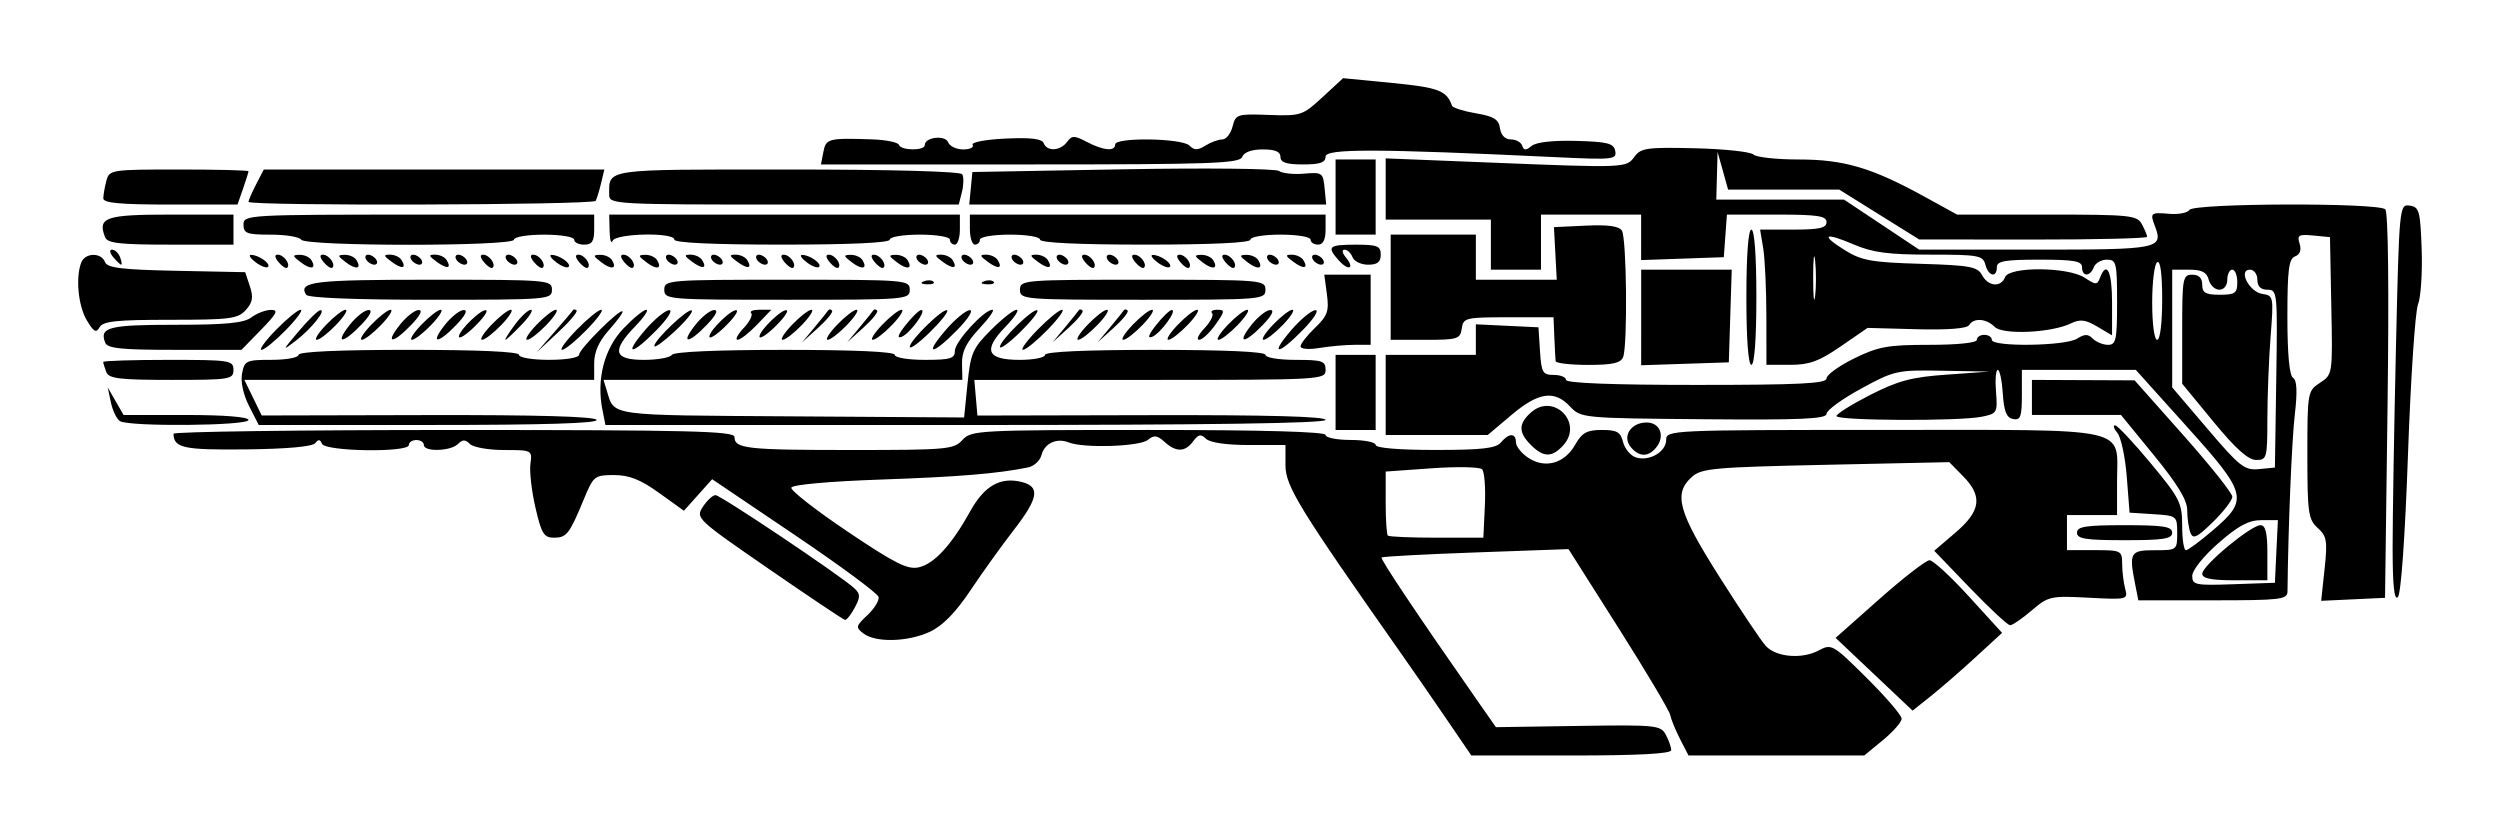 <?xml version="1.0" encoding="UTF-8" standalone="no"?>
<svg
   width="383.79"
   height="128"
   viewBox="0 0 101.544 33.867"
   version="1.1"
   id="svg8"
   inkscape:version="1.2.2 (732a01da63, 2022-12-09)"
   sodipodi:docname="HAVOC_Rifle_Icon.svg"
   xmlns:inkscape="http://www.inkscape.org/namespaces/inkscape"
   xmlns:sodipodi="http://sodipodi.sourceforge.net/DTD/sodipodi-0.dtd"
   xmlns="http://www.w3.org/2000/svg"
   xmlns:svg="http://www.w3.org/2000/svg"
   xmlns:rdf="http://www.w3.org/1999/02/22-rdf-syntax-ns#"
   xmlns:cc="http://creativecommons.org/ns#"
   xmlns:dc="http://purl.org/dc/elements/1.1/">
  <defs
     id="defs2" />
  <sodipodi:namedview
     id="base"
     pagecolor="#ffffff"
     bordercolor="#666666"
     borderopacity="1.0"
     inkscape:pageopacity="0.0"
     inkscape:pageshadow="2"
     inkscape:zoom="0.98994949"
     inkscape:cx="171.72593"
     inkscape:cy="52.022856"
     inkscape:document-units="mm"
     inkscape:current-layer="layer1"
     inkscape:document-rotation="0"
     showgrid="false"
     units="px"
     inkscape:window-width="2560"
     inkscape:window-height="1361"
     inkscape:window-x="-9"
     inkscape:window-y="-9"
     inkscape:window-maximized="1"
     inkscape:showpageshadow="2"
     inkscape:pagecheckerboard="0"
     inkscape:deskcolor="#d1d1d1" />
  <g
     inkscape:label="Layer 1"
     inkscape:groupmode="layer"
     id="layer1">
    <path
       style="fill:#000000;fill-opacity:1;stroke-width:0.203"
       d="M 58.786,29.256 C 58.249,28.467 57.397,27.235 56.893,26.519 52.785,20.676 52.213,19.746 52.213,18.906 V 18.076 H 50.728 c -0.915,0 -1.584,-0.098 -1.743,-0.254 -0.207,-0.204 -0.31,-0.184 -0.521,0.102 -0.329,0.445 -0.691,0.452 -1.165,0.023 -0.299,-0.27 -0.426,-0.285 -0.675,-0.079 -0.327,0.271 -2.606,0.345 -3.211,0.104 -0.495,-0.197 -0.985,0.03 -1.112,0.516 -0.059,0.224 -0.302,0.448 -0.54,0.497 -1.252,0.255 -2.807,0.383 -6.013,0.495 -2.073,0.072 -3.571,0.208 -3.608,0.327 -0.035,0.112 0.992,0.914 2.282,1.782 1.932,1.3 2.443,1.557 2.896,1.455 0.628,-0.141 1.332,-0.908 2.095,-2.285 0.571,-1.03 1.222,-1.398 2.089,-1.181 0.758,0.19 0.679,0.656 -0.331,1.958 -0.477,0.616 -1.266,1.714 -1.752,2.442 -0.598,0.895 -1.128,1.438 -1.64,1.679 -0.888,0.418 -2.205,0.455 -2.705,0.076 -0.328,-0.249 -0.316,-0.3 0.159,-0.748 0.281,-0.264 0.485,-0.596 0.454,-0.737 C 35.656,24.106 34.121,22.972 32.277,21.727 l -3.352,-2.263 -0.573,0.641 -0.573,0.641 -1.009,-0.725 c -0.758,-0.544 -1.214,-0.725 -1.83,-0.725 -0.787,0 -0.837,0.039 -1.22,0.967 -0.591,1.43 -0.705,1.577 -1.22,1.577 -0.408,0 -0.508,-0.162 -0.752,-1.221 -0.155,-0.671 -0.247,-1.473 -0.204,-1.78 0.077,-0.553 0.065,-0.56 -1.067,-0.56 -0.63,0 -1.255,-0.11 -1.389,-0.244 -0.19,-0.19 -0.298,-0.19 -0.488,0 -0.295,0.295 -1.384,0.327 -1.384,0.041 0,-0.112 -0.137,-0.203 -0.305,-0.203 -0.168,0 -0.305,0.092 -0.305,0.203 0,0.313 -3.401,0.264 -3.528,-0.051 -0.074,-0.183 -0.15,-0.191 -0.271,-0.028 -0.106,0.143 -1.138,0.237 -2.8,0.256 -2.553,0.029 -2.949,-0.056 -2.961,-0.635 -0.002,-0.084 5.125,-0.153 11.392,-0.153 9.604,0 11.395,0.045 11.395,0.283 0,0.476 0.492,0.53 4.767,0.53 3.865,0 4.146,-0.025 4.491,-0.407 0.355,-0.392 0.627,-0.407 7.56,-0.407 4.659,0 7.192,0.072 7.192,0.203 0,0.112 0.458,0.203 1.017,0.203 0.56,0 1.017,0.092 1.017,0.203 0,0.124 0.941,0.203 2.417,0.203 1.9,0 2.471,-0.065 2.67,-0.305 0.323,-0.389 0.61,-0.392 0.61,-0.005 0,0.165 0.228,0.45 0.507,0.633 0.682,0.447 1.465,0.227 1.897,-0.532 0.281,-0.493 0.476,-0.602 1.083,-0.603 0.616,-0.001 0.762,0.082 0.865,0.494 0.068,0.272 0.304,0.552 0.523,0.622 0.542,0.172 1.228,-0.228 1.228,-0.717 0,-0.391 0.188,-0.4 8.82,-0.4 10.245,0 9.493,-0.166 9.493,2.102 v 1.357 H 84.974 83.956 v 0.712 0.712 h 1.119 c 1.085,0 1.119,0.017 1.122,0.56 0.002,0.308 0.057,0.761 0.123,1.008 0.118,0.44 0.088,0.447 -1.486,0.364 -1.541,-0.081 -1.635,-0.06 -2.31,0.517 -0.387,0.331 -0.782,0.602 -0.877,0.602 -0.095,2.04e-4 -0.828,-0.68 -1.628,-1.512 l -1.455,-1.513 0.865,-0.74 c 1.03,-0.881 1.109,-1.474 0.305,-2.291 l -0.56,-0.569 -5.015,0.108 c -4.558,0.098 -5.054,0.143 -5.443,0.495 -0.755,0.684 -0.553,1.41 1.132,4.069 0.858,1.354 1.705,2.615 1.882,2.802 0.426,0.45 1.468,0.535 2.139,0.176 0.525,-0.281 0.573,-0.254 1.955,1.118 0.779,0.773 1.417,1.517 1.417,1.651 0,0.135 -0.341,0.526 -0.759,0.87 l -0.759,0.625 h -3.57 -3.57 l -0.34,-0.661 c -0.187,-0.364 -0.368,-0.805 -0.402,-0.981 -0.034,-0.176 -0.978,-1.764 -2.097,-3.53 l -2.035,-3.21 -3.761,0.135 c -2.068,0.074 -3.792,0.166 -3.831,0.205 -0.061,0.061 1.433,2.296 3.873,5.789 l 0.771,1.104 3.341,-0.051 c 3.166,-0.048 3.352,-0.03 3.56,0.358 0.12,0.225 0.219,0.507 0.219,0.626 0,0.146 -1.322,0.217 -4.059,0.217 h -4.059 z m 1.526,-8.718 c 0.034,-0.716 -0.017,-1.38 -0.113,-1.476 -0.096,-0.096 -1.016,-0.114 -2.045,-0.041 l -1.871,0.133 v 1.258 c 0,0.692 0.039,1.296 0.087,1.343 0.048,0.047 0.941,0.085 1.984,0.085 h 1.897 z m 15.809,6.849 -1.563,-1.478 1.779,-1.577 C 77.315,23.466 78.232,22.756 78.374,22.756 c 0.142,0 0.863,0.664 1.602,1.475 l 1.344,1.475 -1.073,0.986 c -0.59,0.543 -1.408,1.253 -1.817,1.58 l -0.745,0.593 z M 31.225,23.107 c -2.941,-2.029 -2.976,-2.063 -2.673,-2.526 0.169,-0.258 0.399,-0.47 0.51,-0.47 0.208,0 5.119,3.295 5.639,3.783 0.248,0.233 0.25,0.352 0.016,0.789 -0.152,0.283 -0.329,0.507 -0.394,0.497 -0.065,-0.009 -1.459,-0.943 -3.099,-2.074 z m 55.504,0.641 c -0.261,-1.306 -0.209,-1.399 0.788,-1.399 0.908,0 0.916,-0.006 0.916,-0.701 0,-0.692 -0.013,-0.702 -0.967,-0.763 l -0.967,-0.062 -0.114,-1.458 c -0.062,-0.802 -0.234,-1.603 -0.381,-1.78 -0.147,-0.177 -0.188,-0.316 -0.09,-0.308 0.098,0.008 0.75,0.703 1.449,1.546 1.179,1.42 1.272,1.605 1.272,2.53 0,0.549 0.069,0.997 0.153,0.996 0.084,-7.33e-4 0.588,-0.374 1.119,-0.83 1.432,-1.227 1.369,-1.47 -1.095,-4.205 L 86.752,15.024 h -2.314 -2.314 v 1.032 c 0,0.873 -0.055,1.022 -0.356,0.965 -0.268,-0.051 -0.371,-0.305 -0.418,-1.032 -0.034,-0.531 -0.126,-0.965 -0.205,-0.965 -0.079,0 -0.111,0.399 -0.072,0.887 0.068,0.855 0.047,0.891 -0.584,1.017 -0.933,0.187 -5.894,0.162 -5.894,-0.029 0,-0.088 0.618,-0.475 1.373,-0.86 1.129,-0.575 1.681,-0.722 3.103,-0.822 l 1.73,-0.123 -1.904,-0.035 c -1.845,-0.034 -1.947,-0.012 -3.305,0.728 -0.771,0.42 -1.402,0.88 -1.403,1.024 -7.37e-4,0.206 -1.048,0.252 -4.986,0.218 -4.924,-0.042 -4.99,-0.049 -5.428,-0.515 -0.638,-0.68 -1.282,-0.587 -2.384,0.342 L 60.428,17.669 H 58.355 56.283 V 16.041 14.413 h 1.831 1.831 v -0.62 -0.62 l 1.272,0.061 1.272,0.061 0.062,0.967 c 0.056,0.873 0.11,0.967 0.56,0.967 0.274,0 0.498,0.092 0.498,0.203 0,0.13 1.899,0.203 5.29,0.203 4.188,0 5.29,-0.055 5.29,-0.263 0,-0.145 0.506,-0.511 1.124,-0.814 0.981,-0.481 1.368,-0.551 3.052,-0.551 1.15,0 1.929,-0.082 1.929,-0.203 0,-0.112 0.137,-0.203 0.305,-0.203 0.168,0 0.305,0.092 0.305,0.203 0,0.294 2.976,0.255 3.457,-0.046 0.315,-0.197 0.452,-0.197 0.648,0 0.137,0.137 0.414,0.249 0.616,0.249 0.324,0 0.366,-0.2 0.366,-1.73 0,-1.603 -0.03,-1.73 -0.413,-1.73 -0.227,0 -0.466,0.137 -0.53,0.305 -0.152,0.395 -0.481,0.395 -0.481,0 0,-0.247 -0.328,-0.305 -1.73,-0.305 -1.402,0 -1.73,0.058 -1.73,0.305 0,0.447 -0.342,0.372 -0.466,-0.102 -0.098,-0.374 -0.278,-0.407 -2.245,-0.407 -1.695,0 -2.338,-0.085 -3.1,-0.412 -1.201,-0.515 -1.375,-0.398 -0.355,0.236 0.67,0.417 1.081,0.49 3.065,0.549 2.008,0.06 2.317,0.117 2.5,0.458 0.249,0.465 0.77,0.512 0.934,0.084 0.168,-0.438 2.556,-0.421 3.233,0.022 0.459,0.301 0.51,0.301 0.625,0 0.272,-0.709 0.489,-0.263 0.489,1.007 v 1.334 l -0.602,-0.356 c -0.479,-0.283 -0.697,-0.309 -1.068,-0.129 -0.791,0.384 -2.764,0.475 -3.097,0.142 -0.344,-0.344 -0.851,-0.379 -1.041,-0.071 -0.086,0.139 -0.869,0.199 -2.129,0.166 l -1.994,-0.054 -1.089,0.75 c -0.88,0.606 -1.275,0.75 -2.054,0.75 h -0.965 l -0.002,-1.984 c -0.002,-1.091 -0.059,-2.327 -0.128,-2.747 L 71.491,9.326 h 1.349 c 1.064,0 1.349,-0.065 1.349,-0.305 0,-0.251 -0.36,-0.305 -2.023,-0.305 h -2.023 l -0.063,0.865 -0.063,0.865 -1.679,0.059 -1.679,0.059 V 9.64 8.716 H 64.626 62.591 V 9.835 10.954 H 61.573 60.556 V 9.937 8.919 H 58.419 56.283 V 7.676 6.433 l 4.222,0.169 c 5.543,0.222 5.548,0.222 5.887,-0.242 0.255,-0.349 0.516,-0.385 2.456,-0.338 1.193,0.029 2.261,0.143 2.372,0.254 0.111,0.111 0.94,0.202 1.843,0.202 1.836,0 2.969,0.335 5.107,1.511 l 1.323,0.727 h 3.648 c 3.399,0 3.663,0.027 3.859,0.394 0.116,0.216 0.211,0.445 0.211,0.509 0,0.063 -2.083,0.113 -4.629,0.111 l -4.629,-0.004 -1.625,-1.013 -1.625,-1.013 H 72.448 70.191 L 69.978,6.935 69.764,6.172 l -0.026,0.967 -0.026,0.967 2.594,5.083e-4 2.594,5.092e-4 1.526,1.016 1.526,1.016 4.737,5.1e-4 c 5.03,5.48e-4 5.193,-0.032 4.835,-0.966 -0.201,-0.525 -0.166,-0.554 0.585,-0.489 0.378,0.033 0.748,-0.039 0.822,-0.158 0.171,-0.277 7.679,-0.3 7.954,-0.024 0.119,0.119 0.154,3.191 0.092,7.987 l -0.102,7.793 -1.297,0.061 -1.297,0.061 0.138,-1.291 c 0.123,-1.145 0.091,-1.334 -0.28,-1.67 -0.381,-0.345 -0.419,-0.613 -0.419,-2.969 0,-2.546 0.009,-2.596 0.514,-2.927 0.514,-0.337 0.514,-0.34 0.458,-3.126 L 94.639,9.632 93.959,9.566 c -0.594,-0.057 -0.664,-0.015 -0.554,0.332 0.082,0.257 0.016,0.439 -0.185,0.517 -0.254,0.098 -0.311,0.546 -0.311,2.454 0,1.511 0.081,2.384 0.229,2.476 0.159,0.098 0.181,0.555 0.073,1.487 -0.124,1.067 -0.268,4.538 -0.298,7.196 -0.004,0.323 -0.285,0.356 -3.031,0.356 h -3.027 z m 5.733,-1.348 0.061,-1.272 h -0.675 c -0.51,0 -0.934,0.227 -1.739,0.931 -0.606,0.53 -1.065,1.104 -1.065,1.331 0,0.369 0.126,0.395 1.679,0.34 l 1.679,-0.059 z m -3.011,0.901 c 0,-0.326 1.976,-1.969 2.367,-1.969 0.201,0 0.278,0.309 0.278,1.119 v 1.119 h -1.323 c -0.961,0 -1.323,-0.074 -1.323,-0.269 z m 3.006,-7.921 c 0.054,-3.508 0.044,-3.612 -0.356,-3.612 -0.276,0 -0.412,-0.134 -0.412,-0.407 0,-0.224 -0.134,-0.407 -0.299,-0.407 -0.495,0 -0.033,0.905 0.502,0.984 0.453,0.067 0.461,0.111 0.335,1.73 -0.071,0.913 -0.13,2.416 -0.131,3.339 -0.002,1.606 -0.021,1.679 -0.459,1.676 C 91.316,18.681 90.8,18.219 89.908,17.133 L 88.636,15.586 V 13.372 c 0,-2.079 0.025,-2.214 0.407,-2.214 0.271,0 0.407,0.136 0.407,0.407 0,0.329 0.136,0.407 0.712,0.407 0.624,0 0.712,-0.063 0.712,-0.509 0,-0.28 -0.092,-0.509 -0.203,-0.509 -0.112,0 -0.203,0.183 -0.203,0.407 0,0.237 -0.136,0.407 -0.324,0.407 -0.178,0 -0.372,-0.183 -0.431,-0.407 -0.08,-0.306 -0.278,-0.407 -0.795,-0.407 h -0.688 l 1.5e-5,2.391 2.2e-5,2.391 1.44,1.69 c 1.306,1.534 1.5,1.685 2.086,1.628 l 0.646,-0.063 z m -4.634,-3.217 c 0,-1.041 -0.074,-1.594 -0.203,-1.514 -0.112,0.069 -0.203,0.807 -0.203,1.64 0,0.874 0.086,1.514 0.203,1.514 0.119,0 0.203,-0.682 0.203,-1.64 z m -14.095,-1.56 c -0.044,-0.422 -0.081,-0.127 -0.082,0.657 -7.37e-4,0.783 0.035,1.129 0.08,0.768 0.045,-0.361 0.046,-1.002 0.002,-1.424 z m 23.455,11.617 c 0,-1.235 0.061,-4.875 0.135,-8.088 0.133,-5.771 0.14,-5.841 0.56,-5.781 0.387,0.055 0.43,0.214 0.485,1.778 0.033,0.944 -0.034,1.952 -0.149,2.238 -0.115,0.287 -0.298,3.031 -0.407,6.098 -0.118,3.336 -0.283,5.662 -0.411,5.789 -0.148,0.148 -0.213,-0.471 -0.213,-2.033 z M 84.363,21.637 c 0,-0.25 0.35,-0.305 1.933,-0.305 1.583,0 1.933,0.055 1.933,0.305 0,0.25 -0.35,0.305 -1.933,0.305 -1.583,0 -1.933,-0.055 -1.933,-0.305 z m 4.606,-0.002 c -0.071,-0.185 -0.129,-0.595 -0.129,-0.912 0,-0.408 -0.392,-1.056 -1.345,-2.222 L 86.15,16.855 h -1.809 -1.809 v -0.712 -0.712 l 2.086,0.009 2.086,0.009 1.984,2.234 c 1.091,1.229 1.984,2.351 1.984,2.493 0,0.142 -0.354,0.604 -0.787,1.027 -0.654,0.638 -0.808,0.711 -0.916,0.432 z M 62.184,18.076 c -0.512,-0.512 -0.514,-0.857 -0.008,-1.315 0.917,-0.83 2.153,0.407 1.323,1.323 -0.458,0.506 -0.803,0.504 -1.315,-0.008 z m 4.055,0.085 c -0.361,-0.436 0.002,-1 0.644,-1 0.554,0 0.763,0.566 0.379,1.027 -0.319,0.385 -0.69,0.375 -1.023,-0.027 z m -11.991,-2.221 v -1.526 h 0.814 0.814 v 1.526 1.526 H 55.062 54.248 Z M 4.87,17.104 C 4.739,17.021 4.574,16.679 4.503,16.344 l -0.128,-0.608 0.322,0.56 0.322,0.56 h 2.537 c 1.556,0 2.537,0.079 2.537,0.203 0,0.238 -4.855,0.28 -5.223,0.046 z m 5.247,-0.61 c -0.236,-0.463 -0.35,-0.988 -0.286,-1.323 0.1,-0.522 0.17,-0.555 1.201,-0.555 0.602,0 1.095,-0.092 1.095,-0.203 0,-0.129 1.628,-0.203 4.477,-0.203 2.849,0 4.477,0.074 4.477,0.203 0,0.113 0.543,0.203 1.221,0.203 0.71,0 1.221,-0.089 1.221,-0.212 0,-0.226 1.649,-1.87 1.762,-1.757 0.037,0.037 -0.207,0.374 -0.542,0.749 -0.417,0.467 -0.609,0.895 -0.609,1.358 v 0.676 H 17.029 9.925 l 0.352,0.723 0.352,0.723 6.737,-0.016 c 4.398,-0.01 6.782,0.057 6.866,0.193 0.087,0.141 -2.12,0.209 -6.797,0.209 h -6.926 z m 14.352,0.154 c -0.248,-1.24 0.074,-2.488 0.851,-3.303 0.4,-0.42 0.819,-0.763 0.93,-0.763 0.111,0 -0.091,0.302 -0.448,0.671 -0.971,1.002 -0.877,1.364 0.355,1.364 0.553,0 1.062,-0.092 1.131,-0.203 0.078,-0.126 1.833,-0.203 4.59,-0.203 2.841,0 4.465,0.074 4.465,0.203 0,0.113 0.543,0.203 1.221,0.203 1.041,0 1.221,-0.054 1.221,-0.367 0,-0.371 1.186,-1.668 1.526,-1.668 0.101,0 -0.138,0.343 -0.533,0.763 -0.53,0.564 -0.713,0.936 -0.703,1.424 l 0.014,0.661 h -7.288 -7.288 l 0.14,0.458 c 0.311,1.017 0.002,0.975 7.463,1.023 l 7.044,0.046 0.138,-1.37 c 0.125,-1.247 0.211,-1.443 0.955,-2.187 0.45,-0.45 0.916,-0.818 1.037,-0.818 0.121,0 -0.085,0.314 -0.458,0.699 -0.919,0.949 -0.748,1.336 0.591,1.336 0.563,0 1.024,-0.092 1.024,-0.203 0,-0.129 1.628,-0.203 4.477,-0.203 2.849,0 4.477,0.074 4.477,0.203 0,0.113 0.543,0.203 1.221,0.203 1.085,0 1.221,0.045 1.221,0.407 0,0.399 -0.136,0.407 -7.134,0.407 h -7.134 l 0.063,0.724 0.063,0.724 7.071,-0.016 c 4.7,-0.011 7.071,0.054 7.071,0.192 0,0.14 -4.781,0.208 -14.625,0.208 H 24.591 Z M 4.316,15.109 c -0.068,-0.177 -0.124,-0.36 -0.124,-0.407 0,-0.047 1.19,-0.085 2.645,-0.085 2.51,0 2.645,0.021 2.645,0.407 0,0.385 -0.136,0.407 -2.522,0.407 -2.112,0 -2.542,-0.052 -2.645,-0.322 z M 63.185,14.668 c -0.009,-0.084 -0.032,-0.519 -0.051,-0.967 l -0.034,-0.814 h -1.831 c -1.744,0 -1.834,0.022 -1.896,0.458 -0.06,0.424 -0.168,0.458 -1.475,0.458 H 56.486 V 11.666 9.53 h 1.73 1.73 v 0.916 0.916 h 1.643 1.643 l -0.057,-1.068 -0.057,-1.068 1.296,-0.061 c 0.899,-0.043 1.347,0.02 1.464,0.203 0.193,0.305 0.236,4.648 0.051,5.132 -0.095,0.247 -0.426,0.322 -1.424,0.322 -0.715,0 -1.308,-0.069 -1.317,-0.153 z m 3.476,-1.773 v -1.941 h 1.839 1.839 l -0.059,1.882 -0.059,1.882 -1.78,0.059 -1.78,0.059 z m 4.273,-0.822 c 0,-1.696 0.078,-2.747 0.203,-2.747 0.126,0 0.203,1.051 0.203,2.747 0,1.696 -0.078,2.747 -0.203,2.747 -0.126,0 -0.203,-1.051 -0.203,-2.747 z M 4.27,13.914 c -0.239,-0.622 0.154,-0.722 2.846,-0.722 2.056,0 2.79,-0.071 3.091,-0.299 0.217,-0.164 0.574,-0.302 0.792,-0.305 0.326,-0.005 0.254,0.14 -0.397,0.807 L 9.807,14.21 H 7.095 c -2.183,0 -2.734,-0.058 -2.825,-0.295 z m 6.943,-0.518 c 0.437,-0.448 0.886,-0.814 0.998,-0.814 0.112,0 -0.154,0.366 -0.591,0.814 -0.437,0.448 -0.886,0.814 -0.998,0.814 -0.112,0 0.154,-0.366 0.591,-0.814 z m 0.916,0.062 c 0.392,-0.463 0.786,-0.849 0.876,-0.858 0.269,-0.028 -0.351,0.748 -0.992,1.241 -0.565,0.435 -0.559,0.415 0.116,-0.382 z m 10.378,0.042 c 0.392,-0.446 0.735,-0.851 0.763,-0.899 0.028,-0.048 0.095,-0.043 0.149,0.011 0.054,0.054 -0.289,0.458 -0.763,0.899 l -0.861,0.801 z m 0.915,-0.104 c 0.437,-0.448 0.886,-0.814 0.998,-0.814 0.112,0 -0.154,0.366 -0.591,0.814 -0.437,0.448 -0.886,0.814 -0.998,0.814 -0.112,0 0.154,-0.366 0.591,-0.814 z m 2.774,0.017 c 0.377,-0.438 0.818,-0.804 0.981,-0.814 0.165,-0.01 -0.055,0.342 -0.499,0.797 -1.022,1.047 -1.377,1.059 -0.481,0.017 z m 0.38,0.641 c 0,-0.246 1.397,-1.567 1.524,-1.441 0.058,0.058 -0.261,0.445 -0.709,0.859 -0.448,0.415 -0.815,0.676 -0.815,0.582 z m 10.377,0.033 c 0,-0.264 1.386,-1.612 1.519,-1.478 0.056,0.056 -0.264,0.457 -0.709,0.892 -0.446,0.435 -0.81,0.699 -0.81,0.586 z m 1.452,-0.674 c 0.377,-0.438 0.818,-0.804 0.981,-0.814 0.165,-0.01 -0.055,0.342 -0.499,0.797 -1.022,1.047 -1.377,1.059 -0.481,0.017 z m 2.211,0.674 c 0,-0.264 1.386,-1.612 1.519,-1.478 0.056,0.056 -0.264,0.457 -0.709,0.892 -0.446,0.435 -0.81,0.699 -0.81,0.586 z m 1.526,-0.692 c 0.437,-0.448 0.886,-0.814 0.998,-0.814 0.112,0 -0.154,0.366 -0.591,0.814 -0.437,0.448 -0.886,0.814 -0.998,0.814 -0.112,0 0.154,-0.366 0.591,-0.814 z m 10.303,0.017 c 0.377,-0.438 0.818,-0.804 0.981,-0.814 0.165,-0.01 -0.055,0.342 -0.499,0.797 -1.022,1.047 -1.377,1.059 -0.481,0.017 z m 0.38,0.658 c 0,-0.106 0.265,-0.446 0.589,-0.756 0.507,-0.486 0.574,-0.675 0.482,-1.361 l -0.107,-0.797 h 0.942 0.942 v 1.424 1.424 l -0.661,0.002 c -0.364,0.001 -1.005,0.059 -1.424,0.128 -0.432,0.071 -0.763,0.043 -0.763,-0.066 z M 13.247,13.192 c 0.322,-0.336 0.676,-0.61 0.788,-0.61 0.112,0 -0.06,0.275 -0.381,0.61 -0.322,0.336 -0.676,0.61 -0.788,0.61 -0.112,0 0.06,-0.275 0.381,-0.61 z m 0.951,0.011 c 0.26,-0.33 0.605,-0.604 0.766,-0.61 0.184,-0.007 0.076,0.215 -0.292,0.599 -0.752,0.785 -1.091,0.793 -0.473,0.011 z m 0.88,-0.011 c 0.322,-0.336 0.676,-0.61 0.788,-0.61 0.112,0 -0.06,0.275 -0.381,0.61 -0.322,0.336 -0.676,0.61 -0.788,0.61 -0.112,0 0.06,-0.275 0.381,-0.61 z m 1.155,0.011 c 0.26,-0.33 0.605,-0.604 0.766,-0.61 0.184,-0.007 0.076,0.215 -0.292,0.599 -0.752,0.785 -1.091,0.793 -0.473,0.011 z m 0.88,-0.011 c 0.322,-0.336 0.676,-0.61 0.788,-0.61 0.112,0 -0.06,0.275 -0.381,0.61 -0.322,0.336 -0.676,0.61 -0.788,0.61 -0.112,0 0.06,-0.275 0.381,-0.61 z m 0.951,0.011 c 0.26,-0.33 0.605,-0.604 0.766,-0.61 0.184,-0.007 0.076,0.215 -0.292,0.599 -0.752,0.785 -1.091,0.793 -0.473,0.011 z m 0.575,0.469 c 0,-0.262 0.982,-1.194 1.116,-1.06 0.055,0.055 -0.173,0.363 -0.508,0.683 -0.335,0.321 -0.608,0.49 -0.608,0.377 z m 1.323,-0.48 c 0.322,-0.336 0.676,-0.61 0.788,-0.61 0.112,0 -0.06,0.275 -0.381,0.61 -0.322,0.336 -0.676,0.61 -0.788,0.61 -0.112,0 0.06,-0.275 0.381,-0.61 z m 0.948,0 c 0.248,-0.336 0.543,-0.61 0.655,-0.61 0.112,0 -0.06,0.275 -0.382,0.61 -0.322,0.336 -0.616,0.61 -0.655,0.61 -0.038,0 0.133,-0.275 0.382,-0.61 z m 0.883,0 c 0.322,-0.336 0.676,-0.61 0.788,-0.61 0.112,0 -0.06,0.275 -0.381,0.61 -0.322,0.336 -0.676,0.61 -0.788,0.61 -0.112,0 0.06,-0.275 0.381,-0.61 z m 6.445,0.011 c 0.26,-0.33 0.605,-0.604 0.766,-0.61 0.184,-0.007 0.076,0.215 -0.292,0.599 -0.752,0.785 -1.091,0.793 -0.473,0.011 z m 0.575,0.469 c 0,-0.262 0.982,-1.194 1.116,-1.06 0.055,0.055 -0.173,0.363 -0.508,0.683 -0.335,0.321 -0.608,0.49 -0.608,0.377 z m 1.391,-0.343 c 0.244,-0.26 0.382,-0.535 0.307,-0.61 -0.076,-0.076 0.078,-0.138 0.341,-0.138 h 0.479 l -0.585,0.61 c -0.322,0.336 -0.675,0.61 -0.786,0.61 -0.11,0 -0.001,-0.213 0.243,-0.473 z m 0.644,0.343 c 0,-0.262 0.982,-1.194 1.116,-1.06 0.055,0.055 -0.173,0.363 -0.508,0.683 -0.335,0.321 -0.608,0.49 -0.608,0.377 z m 1.323,-0.48 c 0.322,-0.336 0.676,-0.61 0.788,-0.61 0.112,0 -0.06,0.275 -0.381,0.61 -0.322,0.336 -0.676,0.61 -0.788,0.61 -0.112,0 0.06,-0.275 0.381,-0.61 z m 0.916,0.102 c 0.279,-0.336 0.531,-0.649 0.559,-0.695 0.028,-0.047 0.096,-0.04 0.15,0.015 0.055,0.055 -0.197,0.368 -0.559,0.695 l -0.658,0.596 z m 0.915,-0.102 c 0.322,-0.336 0.676,-0.61 0.788,-0.61 0.112,0 -0.06,0.275 -0.381,0.61 -0.322,0.336 -0.676,0.61 -0.788,0.61 -0.112,0 0.06,-0.275 0.381,-0.61 z m 0.916,0.102 c 0.279,-0.336 0.531,-0.649 0.559,-0.695 0.028,-0.047 0.096,-0.04 0.15,0.015 0.055,0.055 -0.197,0.368 -0.559,0.695 l -0.658,0.596 z m 0.915,-0.102 c 0.322,-0.336 0.676,-0.61 0.788,-0.61 0.112,0 -0.06,0.275 -0.381,0.61 -0.322,0.336 -0.676,0.61 -0.788,0.61 -0.112,0 0.06,-0.275 0.381,-0.61 z m 0.952,0.011 c 0.26,-0.329 0.544,-0.604 0.63,-0.61 0.255,-0.018 -0.459,0.961 -0.795,1.09 -0.201,0.077 -0.143,-0.09 0.165,-0.48 z m 6.476,0.091 c 0.279,-0.336 0.531,-0.649 0.559,-0.695 0.028,-0.047 0.096,-0.04 0.15,0.015 0.055,0.055 -0.197,0.368 -0.559,0.695 l -0.658,0.596 z m 0.915,-0.102 c 0.322,-0.336 0.676,-0.61 0.788,-0.61 0.112,0 -0.06,0.275 -0.381,0.61 -0.322,0.336 -0.676,0.61 -0.788,0.61 -0.112,0 0.06,-0.275 0.381,-0.61 z m 0.916,0.102 c 0.279,-0.336 0.531,-0.649 0.559,-0.695 0.028,-0.047 0.096,-0.04 0.15,0.015 0.055,0.055 -0.197,0.368 -0.559,0.695 l -0.658,0.596 z m 0.915,-0.102 c 0.322,-0.336 0.676,-0.61 0.788,-0.61 0.112,0 -0.06,0.275 -0.381,0.61 -0.322,0.336 -0.676,0.61 -0.788,0.61 -0.112,0 0.06,-0.275 0.381,-0.61 z m 0.952,0.011 c 0.26,-0.329 0.544,-0.604 0.63,-0.61 0.255,-0.018 -0.459,0.961 -0.795,1.09 -0.201,0.077 -0.143,-0.09 0.165,-0.48 z m 0.88,-0.011 c 0.322,-0.336 0.676,-0.61 0.788,-0.61 0.112,0 -0.06,0.275 -0.381,0.61 -0.322,0.336 -0.676,0.61 -0.788,0.61 -0.112,0 0.06,-0.275 0.381,-0.61 z m 1.086,0.138 c 0.244,-0.26 0.382,-0.535 0.307,-0.61 -0.076,-0.076 0.021,-0.138 0.215,-0.138 0.317,0 0.308,0.062 -0.082,0.61 -0.239,0.336 -0.536,0.61 -0.66,0.61 -0.124,0 -0.025,-0.213 0.219,-0.473 z m 0.949,-0.138 c 0.322,-0.336 0.676,-0.61 0.788,-0.61 0.112,0 -0.06,0.275 -0.381,0.61 -0.322,0.336 -0.676,0.61 -0.788,0.61 -0.112,0 0.06,-0.275 0.381,-0.61 z m 0.951,0.011 c 0.26,-0.33 0.605,-0.604 0.766,-0.61 0.184,-0.007 0.076,0.215 -0.292,0.599 -0.752,0.785 -1.091,0.793 -0.473,0.011 z m 0.88,-0.011 c 0.322,-0.336 0.676,-0.61 0.788,-0.61 0.112,0 -0.06,0.275 -0.381,0.61 -0.322,0.336 -0.676,0.61 -0.788,0.61 -0.112,0 0.06,-0.275 0.381,-0.61 z M 3.523,13.008 C 3.175,12.418 3.065,11.273 3.298,10.666 3.454,10.26 4.111,10.245 4.264,10.643 c 0.092,0.239 0.674,0.311 2.905,0.356 l 2.79,0.057 0.19,0.571 c 0.149,0.447 0.113,0.657 -0.167,0.967 -0.32,0.354 -0.643,0.395 -3.063,0.395 -2.189,0 -2.738,0.058 -2.876,0.304 -0.137,0.245 -0.238,0.189 -0.519,-0.286 z M 12.433,11.972 c -0.33,-0.534 0.306,-0.61 5.055,-0.61 4.794,0 4.93,0.011 4.93,0.407 0,0.396 -0.136,0.407 -4.93,0.407 -3.067,0 -4.977,-0.077 -5.055,-0.203 z m 14.549,-0.203 c 0,-0.396 0.136,-0.407 4.985,-0.407 4.85,0 4.985,0.011 4.985,0.407 0,0.396 -0.136,0.407 -4.985,0.407 -4.85,0 -4.985,-0.011 -4.985,-0.407 z m 14.447,0 c 0,-0.396 0.136,-0.407 4.985,-0.407 4.85,0 4.985,0.011 4.985,0.407 0,0.396 -0.136,0.407 -4.985,0.407 -4.85,0 -4.985,-0.011 -4.985,-0.407 z M 37.525,11.426 c 0.147,-0.059 0.322,-0.052 0.39,0.016 0.068,0.068 -0.053,0.116 -0.267,0.107 -0.237,-0.01 -0.285,-0.058 -0.123,-0.123 z m 2.442,0 c 0.147,-0.059 0.322,-0.052 0.39,0.016 0.068,0.068 -0.053,0.116 -0.267,0.107 -0.237,-0.01 -0.285,-0.058 -0.123,-0.123 z M 10.383,10.653 c -0.216,-0.163 -0.301,-0.298 -0.189,-0.3 0.302,-0.005 0.819,0.358 0.691,0.486 -0.061,0.061 -0.287,-0.023 -0.503,-0.186 z m 0.935,5.49e-4 c -0.16,-0.193 -0.176,-0.31 -0.041,-0.31 0.246,0 0.533,0.386 0.392,0.527 -0.051,0.051 -0.209,-0.046 -0.351,-0.217 z m 0.897,-5.49e-4 c -0.344,-0.26 -0.35,-0.297 -0.048,-0.303 0.189,-0.004 0.404,0.091 0.478,0.211 0.222,0.359 -0.012,0.409 -0.43,0.093 z m 0.935,5.49e-4 c -0.16,-0.193 -0.176,-0.31 -0.041,-0.31 0.246,0 0.533,0.386 0.392,0.527 -0.051,0.051 -0.209,-0.046 -0.351,-0.217 z m 0.897,-5.49e-4 c -0.344,-0.26 -0.35,-0.297 -0.048,-0.303 0.189,-0.004 0.404,0.091 0.478,0.211 0.222,0.359 -0.012,0.409 -0.43,0.093 z m 1.858,-0.021 c -0.33,-0.241 -0.34,-0.289 -0.063,-0.289 0.183,0 0.392,0.098 0.466,0.217 0.216,0.349 0.023,0.383 -0.404,0.072 z m 1.831,0 c -0.33,-0.241 -0.34,-0.289 -0.063,-0.289 0.183,0 0.392,0.098 0.466,0.217 0.216,0.349 0.023,0.383 -0.404,0.072 z m 1.925,0.022 c -0.16,-0.193 -0.176,-0.31 -0.041,-0.31 0.246,0 0.533,0.386 0.392,0.527 -0.051,0.051 -0.209,-0.046 -0.351,-0.217 z m 2.035,0 c -0.16,-0.193 -0.176,-0.31 -0.041,-0.31 0.246,0 0.533,0.386 0.392,0.527 -0.051,0.051 -0.209,-0.046 -0.351,-0.217 z m 0.897,-5.5e-4 c -0.216,-0.163 -0.301,-0.298 -0.189,-0.3 0.302,-0.005 0.819,0.358 0.691,0.486 -0.061,0.061 -0.287,-0.023 -0.503,-0.186 z m 0.935,5.5e-4 c -0.16,-0.193 -0.176,-0.31 -0.041,-0.31 0.246,0 0.533,0.386 0.392,0.527 -0.051,0.051 -0.209,-0.046 -0.351,-0.217 z m 0.897,-5.5e-4 c -0.344,-0.26 -0.35,-0.297 -0.048,-0.303 0.189,-0.004 0.404,0.091 0.478,0.211 0.222,0.359 -0.012,0.409 -0.43,0.093 z m 0.935,5.5e-4 c -0.16,-0.193 -0.176,-0.31 -0.041,-0.31 0.246,0 0.533,0.386 0.392,0.527 -0.051,0.051 -0.209,-0.046 -0.351,-0.217 z m 0.897,-5.5e-4 c -0.344,-0.26 -0.35,-0.297 -0.048,-0.303 0.189,-0.004 0.404,0.091 0.478,0.211 0.222,0.359 -0.012,0.409 -0.43,0.093 z m 1.858,-0.021 c -0.33,-0.241 -0.34,-0.289 -0.063,-0.289 0.183,0 0.392,0.098 0.466,0.217 0.216,0.349 0.023,0.383 -0.404,0.072 z m 1.831,0 c -0.33,-0.241 -0.34,-0.289 -0.063,-0.289 0.183,0 0.392,0.098 0.466,0.217 0.216,0.349 0.023,0.383 -0.404,0.072 z m 1.925,0.022 c -0.16,-0.193 -0.176,-0.31 -0.041,-0.31 0.246,0 0.533,0.386 0.392,0.527 -0.051,0.051 -0.209,-0.046 -0.351,-0.217 z m 0.897,-5.48e-4 c -0.216,-0.163 -0.301,-0.298 -0.189,-0.3 0.302,-0.005 0.819,0.358 0.691,0.486 -0.061,0.061 -0.287,-0.023 -0.503,-0.186 z m 0.935,5.48e-4 c -0.16,-0.193 -0.176,-0.31 -0.041,-0.31 0.246,0 0.533,0.386 0.392,0.527 -0.051,0.051 -0.209,-0.046 -0.351,-0.217 z m 0.897,-5.48e-4 c -0.344,-0.26 -0.35,-0.297 -0.048,-0.303 0.189,-0.004 0.404,0.091 0.478,0.211 0.222,0.359 -0.012,0.409 -0.43,0.093 z m 0.935,5.48e-4 c -0.16,-0.193 -0.176,-0.31 -0.041,-0.31 0.246,0 0.533,0.386 0.392,0.527 -0.051,0.051 -0.209,-0.046 -0.351,-0.217 z m 0.897,-5.48e-4 c -0.344,-0.26 -0.35,-0.297 -0.048,-0.303 0.189,-0.004 0.404,0.091 0.478,0.211 0.222,0.359 -0.012,0.409 -0.43,0.093 z m 1.858,-0.021 c -0.33,-0.241 -0.34,-0.289 -0.063,-0.289 0.183,0 0.392,0.098 0.466,0.217 0.216,0.349 0.023,0.383 -0.404,0.072 z m 1.831,0 c -0.33,-0.241 -0.34,-0.289 -0.063,-0.289 0.183,0 0.392,0.098 0.466,0.217 0.216,0.349 0.023,0.383 -0.404,0.072 z m 2.035,0 c -0.33,-0.241 -0.34,-0.289 -0.063,-0.289 0.183,0 0.392,0.098 0.466,0.217 0.216,0.349 0.023,0.383 -0.404,0.072 z m 1.925,0.022 c -0.16,-0.193 -0.176,-0.31 -0.041,-0.31 0.246,0 0.533,0.386 0.392,0.527 -0.051,0.051 -0.209,-0.046 -0.351,-0.217 z m 2.035,0 c -0.16,-0.193 -0.176,-0.31 -0.041,-0.31 0.246,0 0.533,0.386 0.392,0.527 -0.051,0.051 -0.209,-0.046 -0.351,-0.217 z m 0.897,-5.48e-4 c -0.216,-0.163 -0.301,-0.298 -0.189,-0.3 0.302,-0.005 0.819,0.358 0.691,0.486 -0.061,0.061 -0.287,-0.023 -0.503,-0.186 z m 0.935,5.48e-4 c -0.16,-0.193 -0.176,-0.31 -0.041,-0.31 0.246,0 0.533,0.386 0.392,0.527 -0.051,0.051 -0.209,-0.046 -0.351,-0.217 z m 0.897,-5.48e-4 c -0.344,-0.26 -0.35,-0.297 -0.048,-0.303 0.189,-0.004 0.404,0.091 0.478,0.211 0.222,0.359 -0.012,0.409 -0.43,0.093 z m 0.935,5.48e-4 c -0.16,-0.193 -0.176,-0.31 -0.041,-0.31 0.246,0 0.533,0.386 0.392,0.527 -0.051,0.051 -0.209,-0.046 -0.351,-0.217 z m 0.897,-5.48e-4 c -0.344,-0.26 -0.35,-0.297 -0.048,-0.303 0.189,-0.004 0.404,0.091 0.478,0.211 0.222,0.359 -0.012,0.409 -0.43,0.093 z m 1.858,-0.021 c -0.33,-0.241 -0.34,-0.289 -0.063,-0.289 0.183,0 0.392,0.098 0.466,0.217 0.216,0.349 0.023,0.383 -0.404,0.072 z m 1.852,-0.049 c -0.512,-0.565 -0.426,-0.647 0.68,-0.647 0.882,0 1.017,0.054 1.017,0.407 0,0.3 -0.136,0.407 -0.515,0.407 -0.283,0 -0.568,-0.137 -0.632,-0.305 -0.064,-0.168 -0.21,-0.305 -0.324,-0.305 -0.118,0 -0.096,0.134 0.051,0.31 0.375,0.452 0.122,0.574 -0.277,0.133 z M 4.599,10.446 C 4.453,10.27 4.433,10.14 4.552,10.14 c 0.114,0 0.259,0.137 0.324,0.305 0.064,0.168 0.085,0.305 0.047,0.305 -0.039,0 -0.184,-0.137 -0.324,-0.305 z m 10.276,0.102 c -0.069,-0.112 -0.034,-0.203 0.078,-0.203 0.112,0 0.26,0.092 0.329,0.203 0.069,0.112 0.034,0.203 -0.078,0.203 -0.112,0 -0.26,-0.092 -0.329,-0.203 z m 1.831,0 c -0.069,-0.112 -0.034,-0.203 0.078,-0.203 0.112,0 0.26,0.092 0.329,0.203 0.069,0.112 0.034,0.203 -0.078,0.203 -0.112,0 -0.26,-0.092 -0.329,-0.203 z m 1.831,0 c -0.069,-0.112 -0.034,-0.203 0.078,-0.203 0.112,0 0.26,0.092 0.329,0.203 0.069,0.112 0.034,0.203 -0.078,0.203 -0.112,0 -0.26,-0.092 -0.329,-0.203 z m 2.035,0 c -0.069,-0.112 -0.034,-0.203 0.078,-0.203 0.112,0 0.26,0.092 0.329,0.203 0.069,0.112 0.034,0.203 -0.078,0.203 -0.112,0 -0.26,-0.092 -0.329,-0.203 z m 6.511,0 c -0.069,-0.112 -0.034,-0.203 0.078,-0.203 0.112,0 0.26,0.092 0.329,0.203 0.069,0.112 0.034,0.203 -0.078,0.203 -0.112,0 -0.26,-0.092 -0.329,-0.203 z m 1.831,0 c -0.069,-0.112 -0.034,-0.203 0.078,-0.203 0.112,0 0.26,0.092 0.329,0.203 0.069,0.112 0.034,0.203 -0.078,0.203 -0.112,0 -0.26,-0.092 -0.329,-0.203 z m 1.831,0 c -0.069,-0.112 -0.034,-0.203 0.078,-0.203 0.112,0 0.26,0.092 0.329,0.203 0.069,0.112 0.034,0.203 -0.078,0.203 -0.112,0 -0.26,-0.092 -0.329,-0.203 z m 6.511,0 c -0.069,-0.112 -0.034,-0.203 0.078,-0.203 0.112,0 0.26,0.092 0.329,0.203 0.069,0.112 0.034,0.203 -0.078,0.203 -0.112,0 -0.26,-0.092 -0.329,-0.203 z m 1.831,0 c -0.069,-0.112 -0.034,-0.203 0.078,-0.203 0.112,0 0.26,0.092 0.329,0.203 0.069,0.112 0.034,0.203 -0.078,0.203 -0.112,0 -0.26,-0.092 -0.329,-0.203 z m 2.035,0 c -0.069,-0.112 -0.034,-0.203 0.078,-0.203 0.112,0 0.26,0.092 0.329,0.203 0.069,0.112 0.034,0.203 -0.078,0.203 -0.112,0 -0.26,-0.092 -0.329,-0.203 z m 1.831,0 c -0.069,-0.112 -0.034,-0.203 0.078,-0.203 0.112,0 0.26,0.092 0.329,0.203 0.069,0.112 0.034,0.203 -0.078,0.203 -0.112,0 -0.26,-0.092 -0.329,-0.203 z m 2.035,0 c -0.069,-0.112 -0.034,-0.203 0.078,-0.203 0.112,0 0.26,0.092 0.329,0.203 0.069,0.112 0.034,0.203 -0.078,0.203 -0.112,0 -0.26,-0.092 -0.329,-0.203 z m 6.511,0 c -0.069,-0.112 -0.034,-0.203 0.078,-0.203 0.112,0 0.26,0.092 0.329,0.203 0.069,0.112 0.034,0.203 -0.078,0.203 -0.112,0 -0.26,-0.092 -0.329,-0.203 z m 1.831,0 c -0.069,-0.112 -0.034,-0.203 0.078,-0.203 0.112,0 0.26,0.092 0.329,0.203 0.069,0.112 0.034,0.203 -0.078,0.203 -0.112,0 -0.26,-0.092 -0.329,-0.203 z M 4.266,9.632 C 3.957,8.827 4.279,8.716 6.933,8.716 H 9.483 V 9.326 9.937 H 6.933 c -2.079,0 -2.572,-0.056 -2.667,-0.305 z m 7.964,0.102 c -0.069,-0.112 -0.624,-0.203 -1.233,-0.203 -0.971,0 -1.107,-0.05 -1.107,-0.407 0,-0.399 0.136,-0.407 7.122,-0.407 h 7.122 v 0.61 c 0,0.475 -0.09,0.61 -0.407,0.61 -0.224,0 -0.407,-0.092 -0.407,-0.203 0,-0.113 -0.543,-0.203 -1.221,-0.203 -0.678,0 -1.221,0.09 -1.221,0.203 0,0.277 -8.477,0.277 -8.648,0 z M 24.76,9.377 24.744,8.716 h 7.122 7.122 v 0.61 c 0,0.336 -0.092,0.61 -0.203,0.61 -0.112,0 -0.203,-0.092 -0.203,-0.203 0,-0.113 -0.543,-0.203 -1.221,-0.203 -0.678,0 -1.221,0.09 -1.221,0.203 0,0.129 -1.594,0.203 -4.375,0.203 -2.781,0 -4.375,-0.074 -4.375,-0.203 0,-0.306 -2.386,-0.258 -2.51,0.051 C 24.822,9.924 24.769,9.741 24.76,9.377 Z M 39.394,9.326 V 8.716 h 7.224 7.224 v 0.61 c 0,0.407 -0.102,0.61 -0.305,0.61 -0.168,0 -0.305,-0.092 -0.305,-0.203 0,-0.113 -0.543,-0.203 -1.221,-0.203 -0.678,0 -1.221,0.09 -1.221,0.203 0,0.129 -1.56,0.203 -4.273,0.203 -2.713,0 -4.273,-0.074 -4.273,-0.203 0,-0.113 -0.543,-0.203 -1.221,-0.203 -0.678,0 -1.221,0.09 -1.221,0.203 0,0.112 -0.092,0.203 -0.203,0.203 -0.112,0 -0.203,-0.275 -0.203,-0.61 z M 54.248,8.004 V 6.478 h 0.814 0.814 V 8.004 9.53 H 55.062 54.248 Z M 4.195,8.055 C 4.197,7.915 4.253,7.594 4.32,7.342 4.44,6.896 4.511,6.885 7.268,6.885 c 1.554,0 2.825,0.032 2.825,0.071 0,0.039 -0.101,0.36 -0.223,0.712 L 9.646,8.309 H 6.919 c -2.047,0 -2.726,-0.063 -2.724,-0.254 z m 5.898,0.143 c 0,-0.062 0.14,-0.382 0.31,-0.712 l 0.31,-0.6 h 6.917 6.917 l -0.134,0.56 c -0.074,0.308 -0.172,0.628 -0.219,0.712 -0.097,0.173 -14.102,0.213 -14.102,0.041 z M 24.744,7.919 c 0,-1.076 -0.295,-1.034 7.233,-1.034 4.213,0 7.034,0.077 7.106,0.194 0.066,0.107 0.061,0.427 -0.01,0.712 L 38.943,8.309 h -7.1 c -6.863,0 -7.1,-0.013 -7.1,-0.39 z m 14.688,-0.271 0.064,-0.661 6.104,-0.11 c 3.357,-0.06 6.214,-0.03 6.349,0.067 0.134,0.097 0.592,0.147 1.017,0.11 0.74,-0.064 0.776,-0.039 0.837,0.594 l 0.064,0.661 H 46.618 39.368 Z M 33.443,6.172 c 0.104,-0.545 0.203,-0.571 1.983,-0.511 0.56,0.019 1.048,0.119 1.085,0.222 0.087,0.24 1.051,0.247 1.051,0.008 0,-0.321 0.832,-0.417 0.95,-0.11 0.061,0.159 0.336,0.289 0.61,0.289 0.274,0 0.447,-0.084 0.384,-0.187 -0.065,-0.104 0.524,-0.217 1.337,-0.254 1.027,-0.048 1.481,0.007 1.55,0.187 0.133,0.349 0.672,0.32 0.947,-0.05 0.201,-0.27 0.291,-0.27 0.809,0 0.673,0.352 1.147,0.393 1.147,0.101 0,-0.298 2.714,-0.257 3.017,0.046 0.197,0.197 0.333,0.197 0.648,0 0.22,-0.137 0.528,-0.249 0.685,-0.249 0.157,0 0.345,-0.235 0.417,-0.522 0.126,-0.502 0.184,-0.521 1.476,-0.474 1.302,0.047 1.372,0.024 2.18,-0.722 L 54.553,3.175 56.557,3.371 c 1.878,0.184 2.201,0.307 2.419,0.921 0.03,0.085 0.467,0.225 0.97,0.31 0.732,0.124 0.928,0.246 0.98,0.608 0.04,0.281 0.207,0.453 0.441,0.453 0.207,0 0.414,0.114 0.461,0.254 0.067,0.199 0.15,0.201 0.383,0.009 0.184,-0.152 0.872,-0.229 1.811,-0.203 1.281,0.035 1.525,0.098 1.585,0.41 0.066,0.344 -0.089,0.361 -2.338,0.254 -7.368,-0.35 -9.428,-0.355 -9.428,-0.026 0,0.242 -0.221,0.318 -0.916,0.318 -0.678,0 -0.916,-0.079 -0.916,-0.305 0,-0.214 -0.215,-0.305 -0.719,-0.305 -0.451,0 -0.762,0.114 -0.836,0.305 -0.102,0.265 -1.249,0.305 -8.613,0.305 h -8.496 z"
       id="path927" />
  </g>
</svg>
